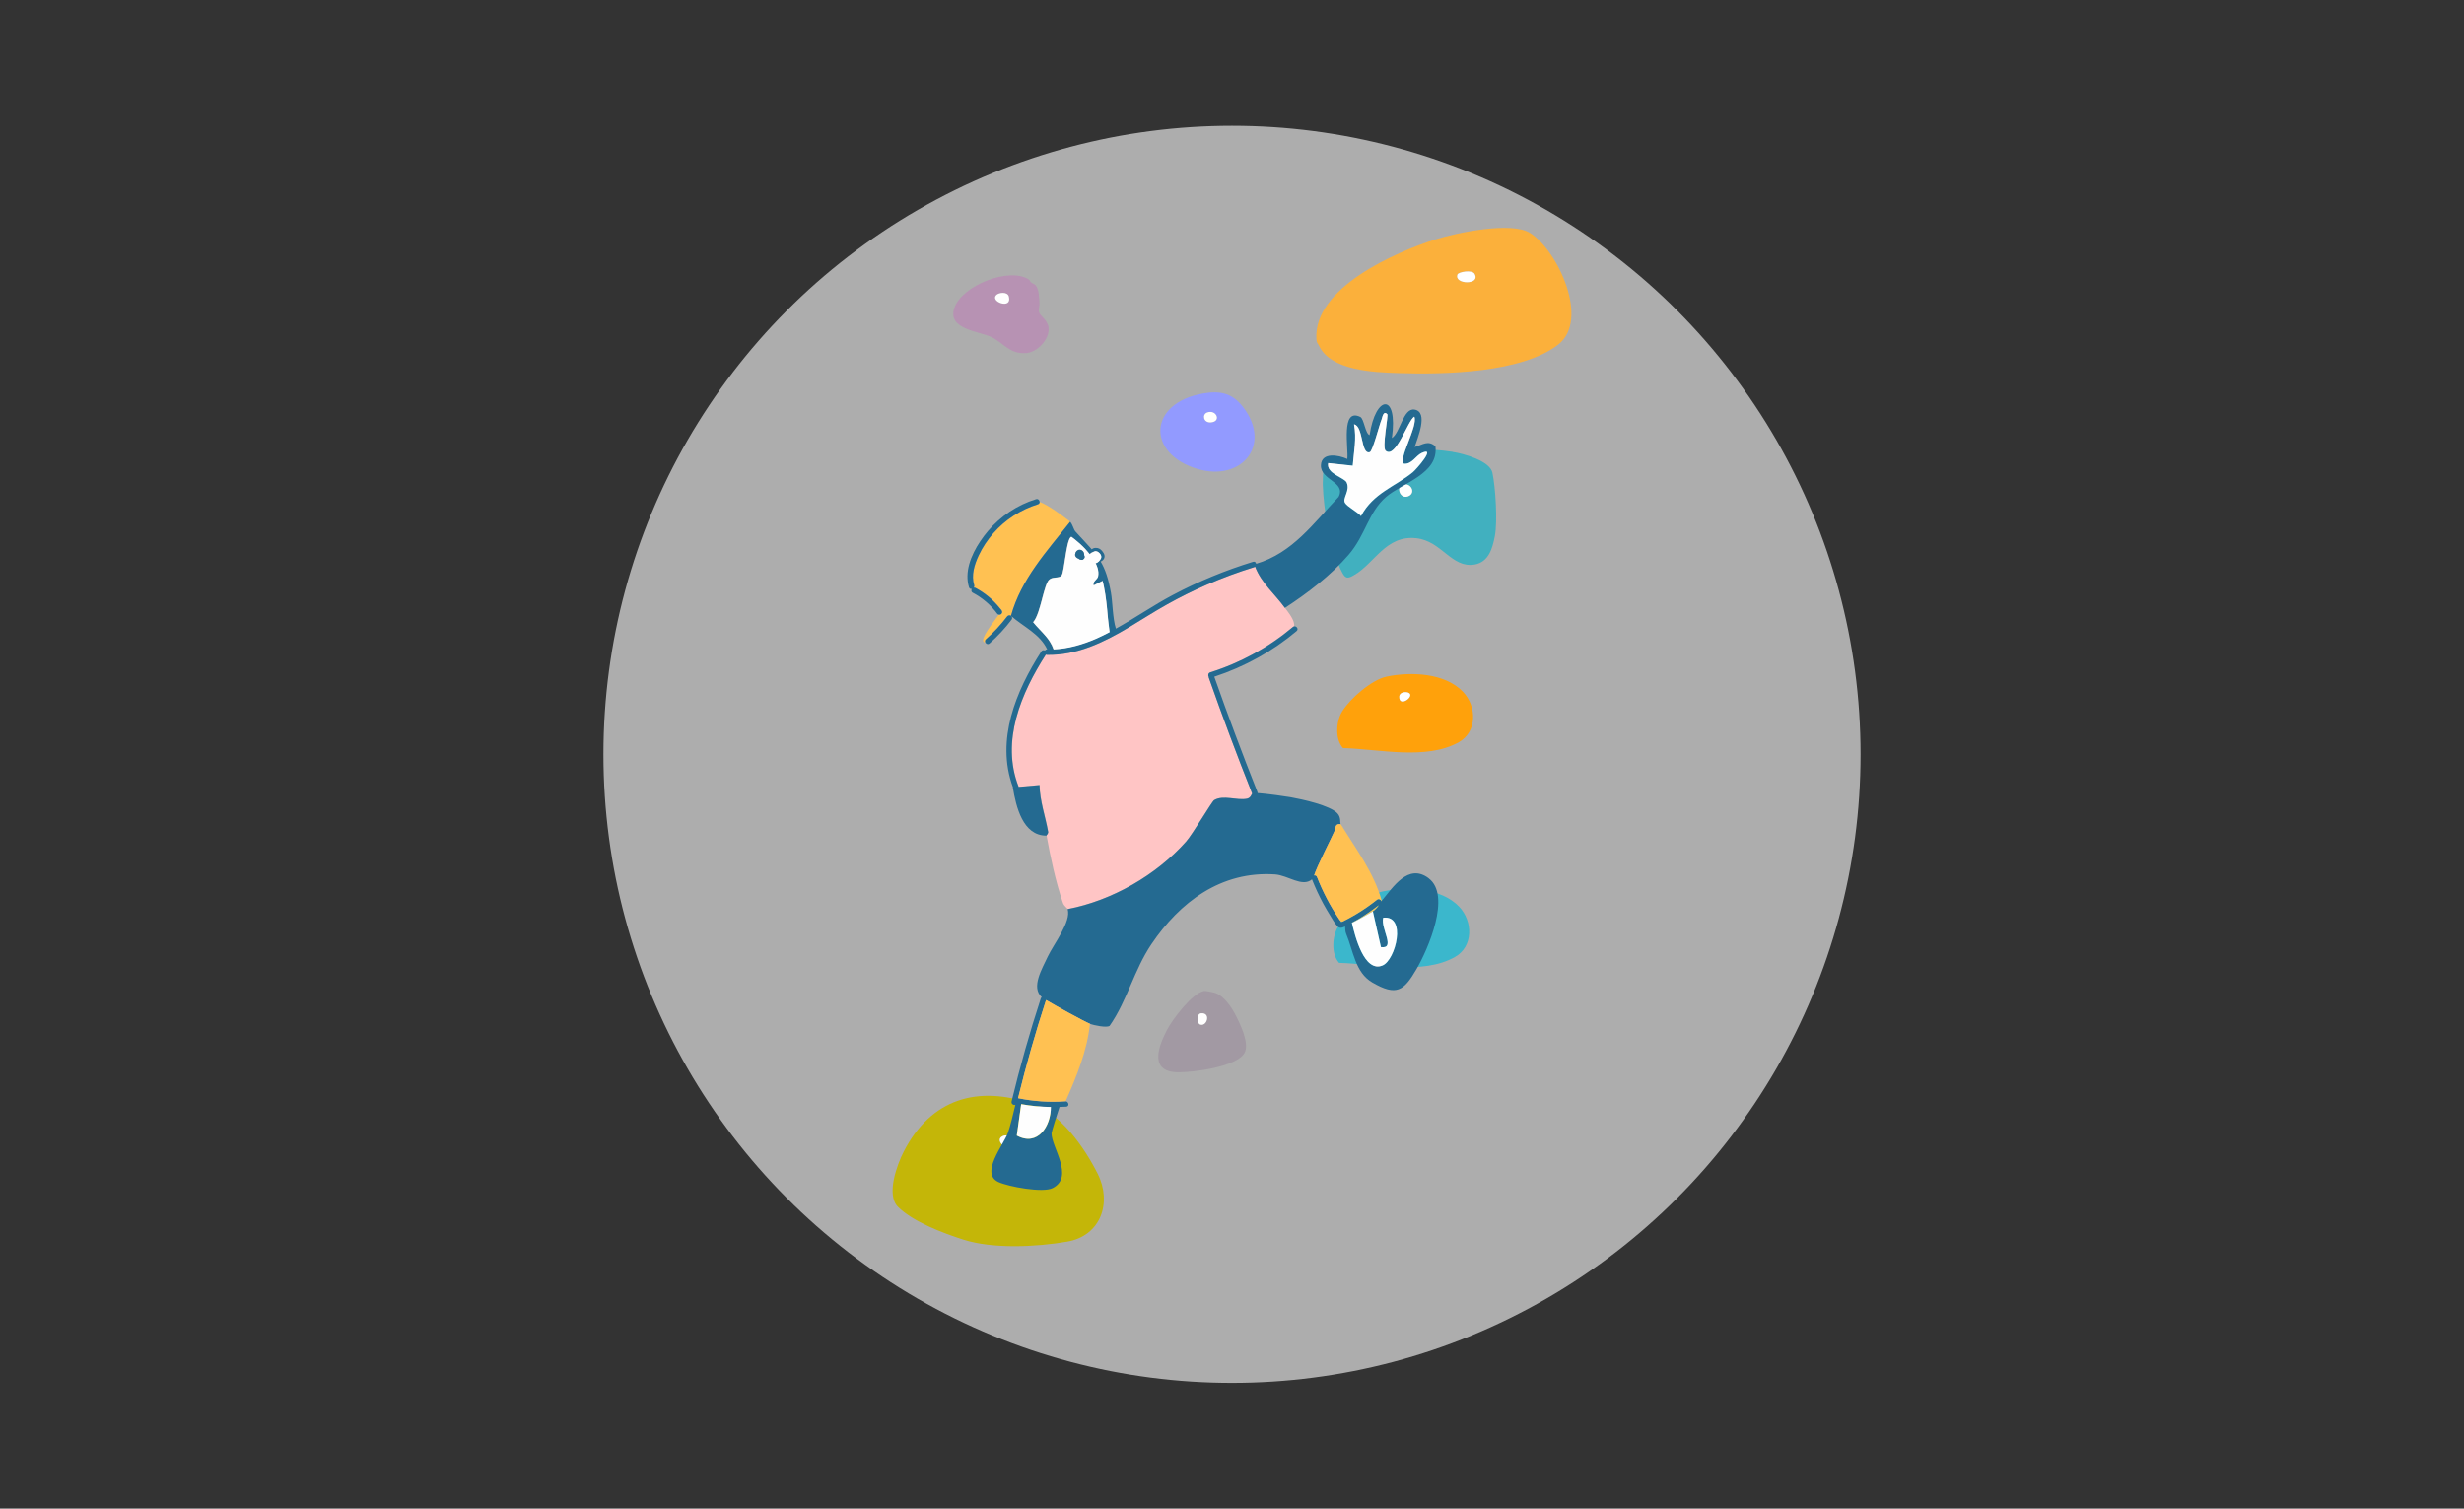 <svg width="392" height="240" viewBox="0 0 392 240" fill="none" xmlns="http://www.w3.org/2000/svg">
<rect x="0" y="0" width="392" height="240" fill="#333333" stroke="none"/>
<circle cx="196" cy="120.002" r="100" fill="white" fill-opacity="0.6"/>
<g clip-path="url(#clip0_441_5420)">
<path d="M193.405 157.984C193.15 157.891 191.795 157.606 191.578 157.644C189.697 157.96 186.547 162.134 185.672 163.816C184.194 166.654 182.808 170.596 187.538 170.589C189.906 170.589 196.703 169.725 197.972 167.534C198.855 166.022 197.268 162.82 196.494 161.339C195.882 160.174 194.698 158.462 193.413 157.991L193.405 157.984ZM190.828 162.952C190.533 162.805 190.286 161.27 191.099 161.208C192.74 161.085 191.958 163.53 190.828 162.952Z" fill="#A299A3"/>
<path d="M191.1 161.2C190.28 161.262 190.535 162.797 190.829 162.944C191.96 163.522 192.749 161.077 191.1 161.2Z" fill="white"/>
<path d="M231.115 71.884C227.082 71.259 221.997 71.236 218.056 72.301C216.075 72.833 212.886 74.561 211.175 74.785C210.873 74.823 210.679 74.476 210.594 74.553C210.501 74.638 210.424 76.675 210.439 77.03C210.556 81.103 211.632 87.567 213.575 91.162C214.085 92.111 214.496 92.011 215.347 91.532C218.738 89.627 220.433 85.099 225.31 85.623C229.389 86.063 230.922 90.445 234.599 89.804C236.828 89.419 237.447 87.251 237.819 85.276C238.26 82.931 237.927 77.577 237.432 75.209C237.037 73.304 232.795 72.154 231.115 71.9V71.884ZM224.009 78.958C222.74 79.429 222.105 77.508 223.057 77.138C224.412 76.613 225.387 78.449 224.009 78.958Z" fill="#41B0BF"/>
<path d="M223.052 77.138C222.1 77.508 222.735 79.437 224.004 78.959C225.382 78.449 224.415 76.606 223.052 77.138Z" fill="white"/>
<path d="M165.301 49.659C165.185 49.197 165.402 48.695 165.371 48.209C165.309 47.361 165.316 46.018 164.751 45.378C164.589 45.193 164.279 45.123 164.055 44.946C163.908 44.823 163.822 44.568 163.691 44.475C160.618 42.431 153.032 45.393 151.824 48.996C150.671 52.413 155.764 52.676 157.761 53.64C159.673 54.558 160.61 56.355 163.234 56.17C165.046 56.039 167.035 53.925 166.818 52.113C166.671 50.909 165.464 50.277 165.309 49.667L165.301 49.659ZM158.505 46.929C158.915 46.527 160.277 46.342 160.494 47.175C161.059 49.312 157.429 47.985 158.505 46.929Z" fill="#B792B3"/>
<path d="M158.505 46.929C157.429 47.986 161.06 49.312 160.495 47.176C160.278 46.35 158.916 46.528 158.505 46.929Z" fill="white"/>
<path d="M243.414 37.062C240.457 35.18 231.749 37.024 228.482 38.05C222.104 40.055 208.859 45.795 209.432 53.995C209.479 54.643 209.688 54.658 209.804 54.921C211.646 58.986 218.605 59.225 222.537 59.349C229.721 59.588 242.122 59.333 247.912 54.805C252.943 50.871 247.865 39.886 243.414 37.054V37.062ZM231.873 43.673C232.028 43.257 234.195 42.863 234.597 43.565C235.627 45.378 231.292 45.286 231.873 43.673Z" fill="#FBB03B"/>
<path d="M231.87 43.673C231.29 45.286 235.617 45.378 234.595 43.565C234.193 42.863 232.025 43.257 231.87 43.673Z" fill="white"/>
<path d="M164.394 175.68C155.554 172.533 148.077 174.816 143.773 183.209C142.712 185.269 140.94 190.075 142.852 191.988C145.228 194.364 149.989 196.154 153.217 197.195C157.954 198.723 164.882 198.376 169.782 197.527C175.115 196.601 176.95 191.363 174.635 186.742C172.576 182.631 168.845 177.262 164.387 175.672L164.394 175.68ZM161.445 182.176C160.446 183.51 158.031 181.404 159.518 180.741C160.516 180.293 162.188 181.18 161.445 182.176Z" fill="#C4B608"/>
<path d="M159.527 180.741C158.041 181.404 160.448 183.51 161.454 182.176C162.197 181.18 160.533 180.293 159.527 180.741Z" fill="white"/>
<path d="M220.6 107.64C218.216 108.142 214.802 111.112 213.533 113.164C212.558 114.745 212.349 117.553 213.657 119.003C219.323 119.158 226.925 120.978 232.088 118.07C235.037 116.411 234.952 112.392 232.777 110.086C229.905 107.046 224.471 106.83 220.6 107.64ZM222.613 110.826C222.636 110.086 223.689 109.978 224.138 110.232C225.129 110.788 222.551 112.631 222.613 110.826Z" fill="#FFA10B"/>
<path d="M224.135 110.232C223.686 109.978 222.634 110.086 222.61 110.826C222.549 112.624 225.126 110.788 224.135 110.232Z" fill="white"/>
<path d="M219.979 141.814C217.595 142.316 214.181 145.286 212.912 147.338C211.937 148.919 211.728 151.727 213.036 153.177C218.702 153.332 226.304 155.152 231.467 152.244C234.416 150.585 234.331 146.566 232.156 144.26C229.284 141.22 223.85 141.004 219.979 141.814ZM221.992 145.008C222.015 144.267 223.068 144.159 223.517 144.414C224.508 144.969 221.93 146.813 221.992 145.008Z" fill="#3BB7CC"/>
<path d="M223.518 144.414C223.069 144.159 222.017 144.267 221.993 145.008C221.931 146.805 224.509 144.969 223.518 144.414Z" fill="white"/>
<path d="M191.392 62.596C182.645 64.124 182.367 72.169 190.479 74.592C197.539 76.698 202.431 70.781 197.748 64.741C196.029 62.519 194.086 62.126 191.392 62.596ZM192.662 67.194C191.439 67.302 191.214 65.952 192.012 65.635C193.467 65.057 194.388 67.04 192.662 67.194Z" fill="#929AFF"/>
<path d="M192.012 65.636C191.222 65.952 191.439 67.302 192.662 67.194C194.388 67.04 193.467 65.049 192.012 65.636Z" fill="white"/>
<path d="M161.125 125.159C161.125 125.199 161.133 125.239 161.141 125.278H161.165C161.149 125.239 161.141 125.199 161.125 125.159Z" fill="#FFC5C5"/>
<path d="M188.701 133.869C189.731 132.711 192.812 127.489 193.152 127.281C194.631 126.393 196.767 127.381 198.377 127.049C198.966 126.926 199.089 126.409 199.206 126.224C196.783 120.122 194.484 113.973 192.308 107.779C192.293 107.74 192.293 107.702 192.293 107.655C192.154 107.432 192.216 107.054 192.548 106.946C197.363 105.434 201.837 102.965 205.7 99.725C205.762 99.671 205.824 99.648 205.886 99.632C206.01 98.645 204.957 97.434 204.423 96.693C202.875 94.533 200.669 92.736 199.685 90.136C199.647 90.167 199.593 90.198 199.538 90.213C196.961 91.008 194.429 91.941 191.96 93.021C189.824 93.955 187.734 94.989 185.706 96.123C183.623 97.28 181.626 98.576 179.583 99.802C175.619 102.178 171.284 104.277 166.555 104.161C166.493 104.161 166.439 104.145 166.392 104.122C162.46 110.247 159.224 117.892 162.05 125.128C162.05 125.144 162.05 125.159 162.057 125.175L165.394 124.881C165.448 127.427 166.323 129.842 166.764 132.31C166.81 132.588 166.485 132.858 166.493 132.904C167.143 136.468 167.925 140.194 169.094 143.619C169.272 144.144 169.837 144.53 169.86 144.599C176.904 143.249 183.972 139.199 188.709 133.853L188.701 133.869Z" fill="#FFC5C5"/>
<path d="M154.199 89.758C154.555 88.454 155.213 87.197 155.972 86.071C155.136 87.243 154.501 88.493 154.199 89.758Z" fill="#FFC152"/>
<path d="M154.612 93.662C154.612 93.662 154.556 93.677 154.523 93.677C154.54 93.701 154.556 93.725 154.572 93.749C154.58 93.725 154.588 93.693 154.604 93.67L154.612 93.662Z" fill="#FFC152"/>
<path d="M156.862 101.7C158.101 100.604 159.223 99.401 160.222 98.082C160.338 97.928 160.539 97.858 160.725 97.912C160.733 97.912 160.748 97.897 160.763 97.897C160.779 97.912 160.802 97.928 160.825 97.951C160.825 97.951 160.825 97.951 160.833 97.951C160.833 97.951 160.841 97.966 160.849 97.966C162.466 92.126 166.523 87.729 170.269 83.001C169.178 82.144 166.763 80.331 165.408 79.853C165.408 80.007 165.323 80.162 165.129 80.216C162.405 81.064 159.951 82.653 158.062 84.79C157.125 85.855 156.328 87.043 155.724 88.331C155.035 89.797 154.493 91.478 154.989 93.083C155.035 93.245 154.989 93.376 154.911 93.477C155.012 93.469 155.12 93.477 155.213 93.531C156.692 94.31 157.992 95.397 159.037 96.701C159.146 96.801 159.246 96.902 159.331 97.002C159.331 97.01 159.331 97.033 159.324 97.04C159.324 97.04 159.324 97.04 159.331 97.048C159.471 97.241 159.479 97.496 159.293 97.665C159.192 97.75 159.045 97.781 158.913 97.758C157.985 99.069 155.902 101.615 156.514 102.132C156.583 102.194 156.676 102.201 156.769 102.186C156.692 102.032 156.692 101.839 156.862 101.684V101.7Z" fill="#FFC152"/>
<path d="M227.289 139.716C224.022 137.255 221.599 141.197 219.811 143.303C219.796 143.318 219.78 143.342 219.765 143.365C219.68 143.102 219.339 142.91 219.053 143.133C218.046 143.928 216.986 144.668 215.887 145.34C215.368 145.648 214.849 145.949 214.315 146.227C214.052 146.366 213.781 146.504 213.51 146.636C213.502 146.636 213.495 146.636 213.487 146.643C213.324 146.728 213.379 146.751 213.27 146.551C213.247 146.512 213.216 146.474 213.193 146.435C213.131 146.35 213.077 146.265 213.015 146.18C211.598 144.098 210.437 141.845 209.516 139.5C209.431 139.276 209.237 139.222 209.059 139.268C209.462 137.903 211.83 133.298 212.295 132.218C212.535 131.654 212.341 130.991 213.293 131.114C213.139 130.86 213.394 130.081 212.783 129.402C211.621 128.114 207.101 127.142 205.313 126.825C204.577 126.694 201.566 126.262 200.072 126.162C200.072 126.1 200.064 126.038 200.041 125.977C197.634 119.913 195.35 113.804 193.183 107.655C197.967 106.089 202.418 103.636 206.273 100.396C206.644 100.088 206.273 99.563 205.885 99.648C205.824 99.663 205.762 99.686 205.7 99.74C201.845 102.98 197.363 105.449 192.548 106.961C192.215 107.069 192.153 107.447 192.293 107.671C192.293 107.709 192.293 107.748 192.308 107.794C194.483 113.989 196.782 120.137 199.205 126.239C199.089 126.424 198.965 126.941 198.377 127.064C196.767 127.388 194.63 126.409 193.152 127.296C192.811 127.504 189.73 132.719 188.701 133.884C183.956 139.23 176.896 143.28 169.852 144.63C170.479 146.582 167.584 150.261 166.709 152.136C165.788 154.118 163.977 157.088 165.734 158.631C165.672 158.678 165.61 158.739 165.579 158.84C163.814 164.24 162.266 169.709 160.935 175.225C160.842 175.626 161.26 175.873 161.538 175.757C161.221 177.138 160.695 179.259 160.346 180.231C159.665 182.137 155.872 186.673 158.837 188.046C160.439 188.786 165.912 189.805 167.468 189.01C170.974 187.22 167.259 182.484 167.29 180.285C167.29 180.085 168.172 177.23 168.559 176.096C168.915 176.081 169.279 176.081 169.635 176.058C170.169 176.019 170.03 175.24 169.535 175.209C169.511 175.209 169.496 175.202 169.473 175.202C166.965 175.387 164.433 175.217 161.964 174.708C163.257 169.454 164.735 164.247 166.415 159.11C166.415 159.11 166.415 159.102 166.415 159.094C167.971 160.02 172.399 162.465 173.405 162.874C173.978 163.113 176.076 163.545 176.532 163.198C179.358 159.14 180.41 154.319 183.166 150.23C187.687 143.519 194.251 138.536 202.843 139.106C204.902 139.245 207.163 141.197 208.726 139.893C209.253 141.236 209.864 142.547 210.553 143.82C210.886 144.429 211.234 145.023 211.598 145.61C211.954 146.18 212.303 146.844 212.759 147.338C213.139 147.754 213.564 147.592 213.99 147.384C214.013 147.739 214.013 148.202 214.153 148.533C215.306 151.272 215.592 154.72 218.333 156.302C222.164 158.516 223.341 157.644 225.361 154.157C227.173 151.033 230.927 142.462 227.289 139.724V139.716ZM161.763 180.648L162.459 175.649C164.023 175.927 165.602 176.081 167.189 176.104C167.205 179.12 165.107 182.461 161.771 180.648H161.763ZM219.966 153.586C217.017 154.82 215.546 148.819 215.082 146.821C215.058 146.828 215.027 146.828 215.004 146.836C215.383 146.636 215.763 146.435 216.127 146.219C217.249 145.548 218.325 144.8 219.362 143.997C219.146 144.314 218.844 144.684 218.41 144.977L219.695 150.67C222.11 151.002 219.602 147.708 220.059 145.995C223.86 145.563 222.017 152.73 219.966 153.586Z" fill="#246A91"/>
<path d="M166.412 159.102C164.732 164.247 163.254 169.447 161.961 174.7C164.423 175.202 166.962 175.379 169.47 175.194C169.493 175.194 169.508 175.194 169.531 175.202C171.265 171.267 172.953 167.202 173.402 162.866C172.396 162.458 167.96 160.012 166.412 159.086C166.412 159.086 166.412 159.094 166.412 159.102Z" fill="#FFC152"/>
<path d="M219.362 143.998C218.325 144.8 217.249 145.548 216.126 146.219C215.763 146.435 215.375 146.636 215.004 146.836C215.027 146.836 215.058 146.836 215.081 146.821C215.445 146.69 218.015 145.255 218.41 144.977C218.843 144.676 219.145 144.314 219.362 143.998Z" fill="#FFC152"/>
<path d="M212.302 132.226C211.838 133.306 209.469 137.911 209.066 139.276C209.244 139.23 209.43 139.276 209.523 139.508C210.444 141.853 211.613 144.098 213.022 146.188C213.076 146.273 213.138 146.358 213.2 146.443C213.301 146.52 213.401 146.59 213.502 146.651C213.51 146.651 213.51 146.651 213.525 146.644C213.796 146.512 214.067 146.374 214.33 146.235C214.864 145.957 215.391 145.656 215.902 145.348C217.001 144.684 218.054 143.944 219.068 143.141C219.354 142.918 219.695 143.11 219.78 143.373C219.795 143.357 219.811 143.334 219.826 143.311C218.564 138.79 215.7 135.041 213.308 131.122C212.356 130.999 212.55 131.662 212.31 132.226H212.302Z" fill="#FFC152"/>
<path d="M165.384 124.897L162.048 125.19C162.048 125.19 162.048 125.159 162.04 125.144C159.207 117.908 162.45 110.255 166.383 104.138C166.429 104.161 166.483 104.176 166.545 104.176C171.283 104.284 175.61 102.186 179.573 99.818C181.617 98.591 183.614 97.303 185.696 96.138C187.732 95.004 189.814 93.97 191.951 93.037C194.42 91.957 196.951 91.023 199.529 90.229C199.591 90.213 199.637 90.183 199.676 90.152C200.667 92.751 202.865 94.549 204.413 96.709C207.99 94.394 211.752 91.509 214.538 88.277C217.263 85.122 217.666 81.512 220.514 79.051C223.045 76.852 228.921 75.379 228.363 71.005C227.164 69.94 226.297 70.781 225.058 71.113C225.468 69.786 227.342 65.52 225.027 65.157C223.231 64.88 222.751 68.876 221.435 69.686C222.465 62.442 218.842 62.751 217.89 69.223C217.193 68.984 217.008 66.623 216.412 66.33C213.261 64.779 214.561 71.375 214.345 73.018C212.967 72.386 210.258 71.884 210.149 73.99C210.033 76.405 214.198 76.644 212.959 79.051C208.949 83.247 205.667 87.953 199.846 89.689C199.807 89.473 199.637 89.288 199.358 89.373C194.931 90.73 190.635 92.497 186.547 94.672C183.467 96.308 180.579 98.313 177.529 100.003C177.003 98.383 177.011 95.76 176.74 94.279C176.33 92.011 175.819 90.545 175.106 89.334C175.37 89.226 175.571 89.049 175.664 88.817C175.78 88.539 175.726 88.254 175.579 87.999C175.524 87.907 175.455 87.814 175.385 87.722C175.292 87.614 175.207 87.498 175.083 87.405C174.944 87.305 174.781 87.213 174.588 87.182C174.363 87.143 174.139 87.151 173.93 87.236C173.837 87.274 173.76 87.328 173.69 87.39C172.985 86.572 172.142 85.716 171.12 84.59C170.756 84.196 170.725 83.564 170.253 83.001C166.506 87.729 162.45 92.134 160.832 97.966C160.832 97.966 160.825 97.951 160.817 97.951C160.817 97.951 160.817 97.951 160.809 97.951C160.778 97.935 160.747 97.92 160.716 97.912C160.531 97.85 160.337 97.92 160.213 98.082C159.215 99.401 158.092 100.604 156.854 101.7C156.683 101.846 156.683 102.047 156.761 102.201C156.877 102.433 157.179 102.579 157.434 102.356C158.727 101.214 159.904 99.941 160.949 98.56C161.08 98.383 161.018 98.121 160.856 97.989C162.822 99.71 165.454 100.851 166.599 103.312C166.429 103.312 166.313 103.389 166.235 103.497C166.057 103.397 165.817 103.405 165.67 103.628C161.606 109.939 158.41 117.715 161.119 125.167C161.134 125.205 161.142 125.244 161.158 125.283H161.134C161.637 128.299 162.713 132.958 166.475 132.935C166.468 132.889 166.801 132.611 166.746 132.341C166.305 129.873 165.423 127.458 165.376 124.912L165.384 124.897ZM211.31 73.682L215.212 74.098C215.397 71.9 215.854 69.74 215.421 67.518C216.938 67.78 216.481 72.424 217.936 71.938C218.393 71.784 219.446 67.564 219.81 66.731C219.918 66.469 220.065 65.265 220.708 65.898C220.917 66.106 219.833 71.221 220.452 71.722C222.086 73.049 223.951 66.924 225.012 66.291C225.639 67.742 222.434 72.972 223.355 73.782C224.64 73.898 225.228 72.517 226.196 72.069C228.572 70.974 225.329 74.684 224.772 75.14C222.008 77.392 218.447 78.441 216.528 82.113C215.97 81.434 214.376 80.64 213.989 80.015C213.532 79.275 214.848 78.094 214.252 76.783C213.888 75.973 210.97 75.402 211.31 73.689V73.682ZM167.033 102.101C166.832 101.785 166.607 101.492 166.359 101.199C166.034 100.813 165.686 100.45 165.338 100.08C165.167 99.895 164.997 99.717 164.827 99.532C164.656 99.347 164.502 99.162 164.347 98.969C164.416 98.892 164.486 98.807 164.548 98.707C164.61 98.606 164.68 98.499 164.742 98.375C164.772 98.313 164.803 98.252 164.834 98.182C164.896 98.051 164.951 97.912 165.012 97.766C165.067 97.619 165.129 97.465 165.183 97.303C165.376 96.74 165.554 96.107 165.717 95.482C165.763 95.305 165.81 95.127 165.856 94.95C165.926 94.688 165.996 94.433 166.065 94.186C166.158 93.862 166.251 93.554 166.344 93.284C166.468 92.929 166.592 92.636 166.715 92.435C166.762 92.366 166.801 92.312 166.847 92.265C167.033 92.073 167.265 91.98 167.505 91.934C167.598 91.91 167.699 91.903 167.791 91.887C167.938 91.872 168.078 91.856 168.217 91.841C168.302 91.826 168.38 91.81 168.457 91.787C168.504 91.772 168.55 91.756 168.596 91.741C168.713 91.687 168.813 91.61 168.891 91.502C168.983 91.378 169.069 91.016 169.162 90.53C169.185 90.391 169.216 90.244 169.239 90.082C169.262 89.928 169.293 89.758 169.316 89.588C169.371 89.249 169.425 88.886 169.487 88.524C169.525 88.269 169.572 88.015 169.61 87.768C169.641 87.575 169.68 87.382 169.719 87.197C169.75 87.058 169.773 86.919 169.804 86.788C169.827 86.688 169.85 86.588 169.874 86.495C169.889 86.426 169.912 86.356 169.928 86.287C170.005 86.025 170.083 85.801 170.168 85.647C170.214 85.569 170.253 85.508 170.299 85.461C170.346 85.415 170.392 85.392 170.439 85.392C170.594 85.5 170.756 85.623 170.934 85.762C171.461 86.179 172.057 86.711 172.622 87.305C172.869 87.567 173.109 87.853 173.334 88.138C173.349 88.1 173.38 88.13 173.434 88.076C173.651 87.868 173.837 87.845 174.092 87.714C174.371 87.575 174.735 87.791 174.921 87.999C174.983 88.069 175.045 88.146 175.091 88.239C175.184 88.416 175.223 88.617 175.145 88.802C175.029 89.103 174.619 89.573 174.278 89.581C174.294 89.619 174.325 89.658 174.34 89.697C174.549 90.144 174.688 90.599 174.719 91.031C174.735 91.247 174.719 91.463 174.681 91.664C174.627 91.941 174.394 92.142 174.209 92.35C174.185 92.373 174.162 92.404 174.139 92.427C173.984 92.62 173.883 92.829 173.969 93.122L174.805 92.697L175.401 92.397C175.478 92.713 175.548 93.029 175.61 93.345C175.927 94.927 176.09 96.531 176.221 98.144C176.26 98.614 176.407 99.71 176.508 100.527C175.788 100.905 175.06 101.268 174.317 101.592C172.18 102.525 169.912 103.173 167.582 103.281C167.443 102.849 167.25 102.456 167.01 102.086L167.033 102.101Z" fill="#246A91"/>
<path d="M176.532 100.543C176.431 99.733 176.284 98.629 176.246 98.159C176.114 96.547 175.951 94.942 175.634 93.361C175.572 93.044 175.502 92.728 175.425 92.412L174.829 92.713L173.993 93.137C173.908 92.844 174.008 92.628 174.163 92.443C174.186 92.412 174.21 92.389 174.233 92.365C174.419 92.15 174.651 91.957 174.705 91.679C174.744 91.471 174.759 91.262 174.744 91.046C174.713 90.614 174.574 90.159 174.365 89.712C174.349 89.673 174.318 89.635 174.303 89.596C174.643 89.588 175.053 89.118 175.17 88.817C175.247 88.624 175.208 88.424 175.115 88.254C175.069 88.169 175.015 88.084 174.945 88.015C174.759 87.806 174.395 87.59 174.117 87.729C173.861 87.86 173.676 87.883 173.459 88.092C173.405 88.146 173.374 88.115 173.358 88.153C173.134 87.868 172.894 87.59 172.646 87.32C172.081 86.719 171.477 86.186 170.959 85.778C170.78 85.639 170.618 85.515 170.463 85.407C170.417 85.407 170.37 85.438 170.324 85.477C170.277 85.523 170.231 85.585 170.192 85.662C170.107 85.816 170.03 86.04 169.952 86.302C169.937 86.371 169.914 86.441 169.898 86.51C169.875 86.603 169.852 86.703 169.828 86.803C169.797 86.935 169.774 87.066 169.743 87.212C169.705 87.397 169.674 87.59 169.635 87.783C169.588 88.03 169.55 88.285 169.511 88.539C169.457 88.902 169.395 89.264 169.341 89.604C169.317 89.773 169.287 89.936 169.263 90.097C169.24 90.252 169.209 90.406 169.186 90.545C169.093 91.031 169.008 91.394 168.915 91.517C168.838 91.633 168.737 91.702 168.621 91.756C168.574 91.779 168.528 91.795 168.481 91.802C168.404 91.826 168.327 91.841 168.242 91.856C168.102 91.879 167.963 91.887 167.816 91.903C167.723 91.91 167.622 91.926 167.529 91.949C167.289 91.995 167.065 92.088 166.871 92.281C166.825 92.327 166.786 92.381 166.74 92.45C166.608 92.651 166.484 92.944 166.368 93.299C166.275 93.569 166.182 93.877 166.09 94.201C166.02 94.448 165.95 94.703 165.881 94.965C165.834 95.143 165.788 95.32 165.741 95.498C165.571 96.122 165.393 96.755 165.207 97.318C165.153 97.48 165.099 97.634 165.037 97.781C164.983 97.927 164.921 98.066 164.859 98.198C164.828 98.259 164.797 98.329 164.766 98.39C164.704 98.514 164.642 98.622 164.572 98.722C164.503 98.822 164.441 98.907 164.371 98.984C164.526 99.177 164.688 99.362 164.851 99.547C165.014 99.733 165.192 99.918 165.362 100.095C165.71 100.458 166.059 100.828 166.384 101.214C166.624 101.499 166.856 101.8 167.057 102.116C167.297 102.487 167.491 102.88 167.63 103.312C169.96 103.204 172.228 102.548 174.365 101.623C175.108 101.299 175.835 100.936 176.555 100.558L176.532 100.543ZM172.336 88.971C172.29 89.033 172.22 89.079 172.143 89.064C172.127 89.064 172.112 89.064 172.104 89.056C172.096 89.056 172.089 89.056 172.081 89.056C171.887 89.072 171.717 89.002 171.586 88.871C171.307 88.794 171.067 88.578 171.028 88.292C171.02 88.231 171.036 88.177 171.067 88.13C171.067 87.799 171.369 87.475 171.709 87.451C172.104 87.421 172.429 87.745 172.468 88.13C172.468 88.192 172.468 88.246 172.468 88.308C172.514 88.393 172.553 88.478 172.553 88.578C172.553 88.748 172.46 88.879 172.329 88.963L172.336 88.971Z" fill="#FEFEFE"/>
<path d="M214.243 76.767C214.831 78.079 213.515 79.259 213.979 80C214.366 80.625 215.961 81.427 216.518 82.098C218.446 78.426 221.999 77.385 224.762 75.124C225.327 74.662 228.571 70.959 226.187 72.054C225.219 72.501 224.631 73.882 223.346 73.767C222.425 72.957 225.637 67.726 225.002 66.276C223.942 66.909 222.076 73.034 220.443 71.707C219.831 71.206 220.907 66.091 220.698 65.883C220.056 65.25 219.909 66.454 219.8 66.716C219.444 67.549 218.384 71.769 217.927 71.923C216.472 72.417 216.929 67.773 215.411 67.503C215.837 69.717 215.388 71.877 215.202 74.083L211.301 73.666C210.96 75.379 213.879 75.95 214.243 76.76V76.767Z" fill="#FEFEFE"/>
<path d="M220.055 145.995C219.607 147.708 222.107 151.002 219.692 150.67L218.407 144.977C218.012 145.255 215.442 146.682 215.078 146.821C215.543 148.819 217.013 154.82 219.963 153.586C222.014 152.73 223.856 145.563 220.055 145.995Z" fill="#FEFEFE"/>
<path d="M162.458 175.657L161.762 180.656C165.106 182.469 167.204 179.129 167.18 176.112C165.593 176.089 164.022 175.935 162.451 175.657H162.458Z" fill="#FEFEFE"/>
<path d="M172.473 88.138C172.434 87.753 172.109 87.429 171.714 87.46C171.374 87.483 171.072 87.807 171.072 88.138C171.041 88.185 171.025 88.239 171.033 88.3C171.072 88.586 171.312 88.81 171.591 88.879C171.722 89.01 171.892 89.072 172.086 89.064C172.094 89.064 172.101 89.064 172.109 89.064C172.125 89.064 172.14 89.064 172.148 89.072C172.225 89.08 172.295 89.041 172.341 88.979C172.473 88.894 172.566 88.763 172.566 88.594C172.566 88.493 172.527 88.401 172.481 88.324C172.481 88.262 172.488 88.208 172.481 88.146L172.473 88.138Z" fill="#246A91"/>
<path d="M159.286 97.681C159.479 97.511 159.464 97.257 159.324 97.064C159.324 97.064 159.325 97.064 159.317 97.056C159.224 96.933 159.123 96.832 159.03 96.709C157.985 95.413 156.685 94.318 155.206 93.538C155.113 93.484 155.005 93.469 154.904 93.484C154.99 93.384 155.028 93.245 154.982 93.091C154.494 91.486 155.028 89.805 155.717 88.339C156.321 87.058 157.118 85.863 158.055 84.798C159.944 82.661 162.39 81.072 165.122 80.224C165.316 80.162 165.401 80.015 165.401 79.861C165.401 79.591 165.153 79.306 164.813 79.414C161.84 80.332 159.17 82.121 157.165 84.497C156.755 84.976 156.352 85.516 155.965 86.086C155.206 87.205 154.548 88.47 154.192 89.774C153.859 90.985 153.79 92.227 154.154 93.415C154.216 93.608 154.363 93.693 154.517 93.693C154.548 93.693 154.572 93.693 154.603 93.677C154.587 93.7 154.579 93.731 154.572 93.754C154.502 93.94 154.541 94.186 154.726 94.279C156.282 95.097 157.622 96.238 158.667 97.65C158.721 97.727 158.814 97.766 158.899 97.781C159.03 97.804 159.177 97.781 159.278 97.689L159.286 97.681Z" fill="#246A91"/>
</g>
<defs>
<clipPath id="clip0_441_5420">
<rect width="108" height="162" fill="white" transform="translate(142 36.252)"/>
</clipPath>
</defs>
</svg>
